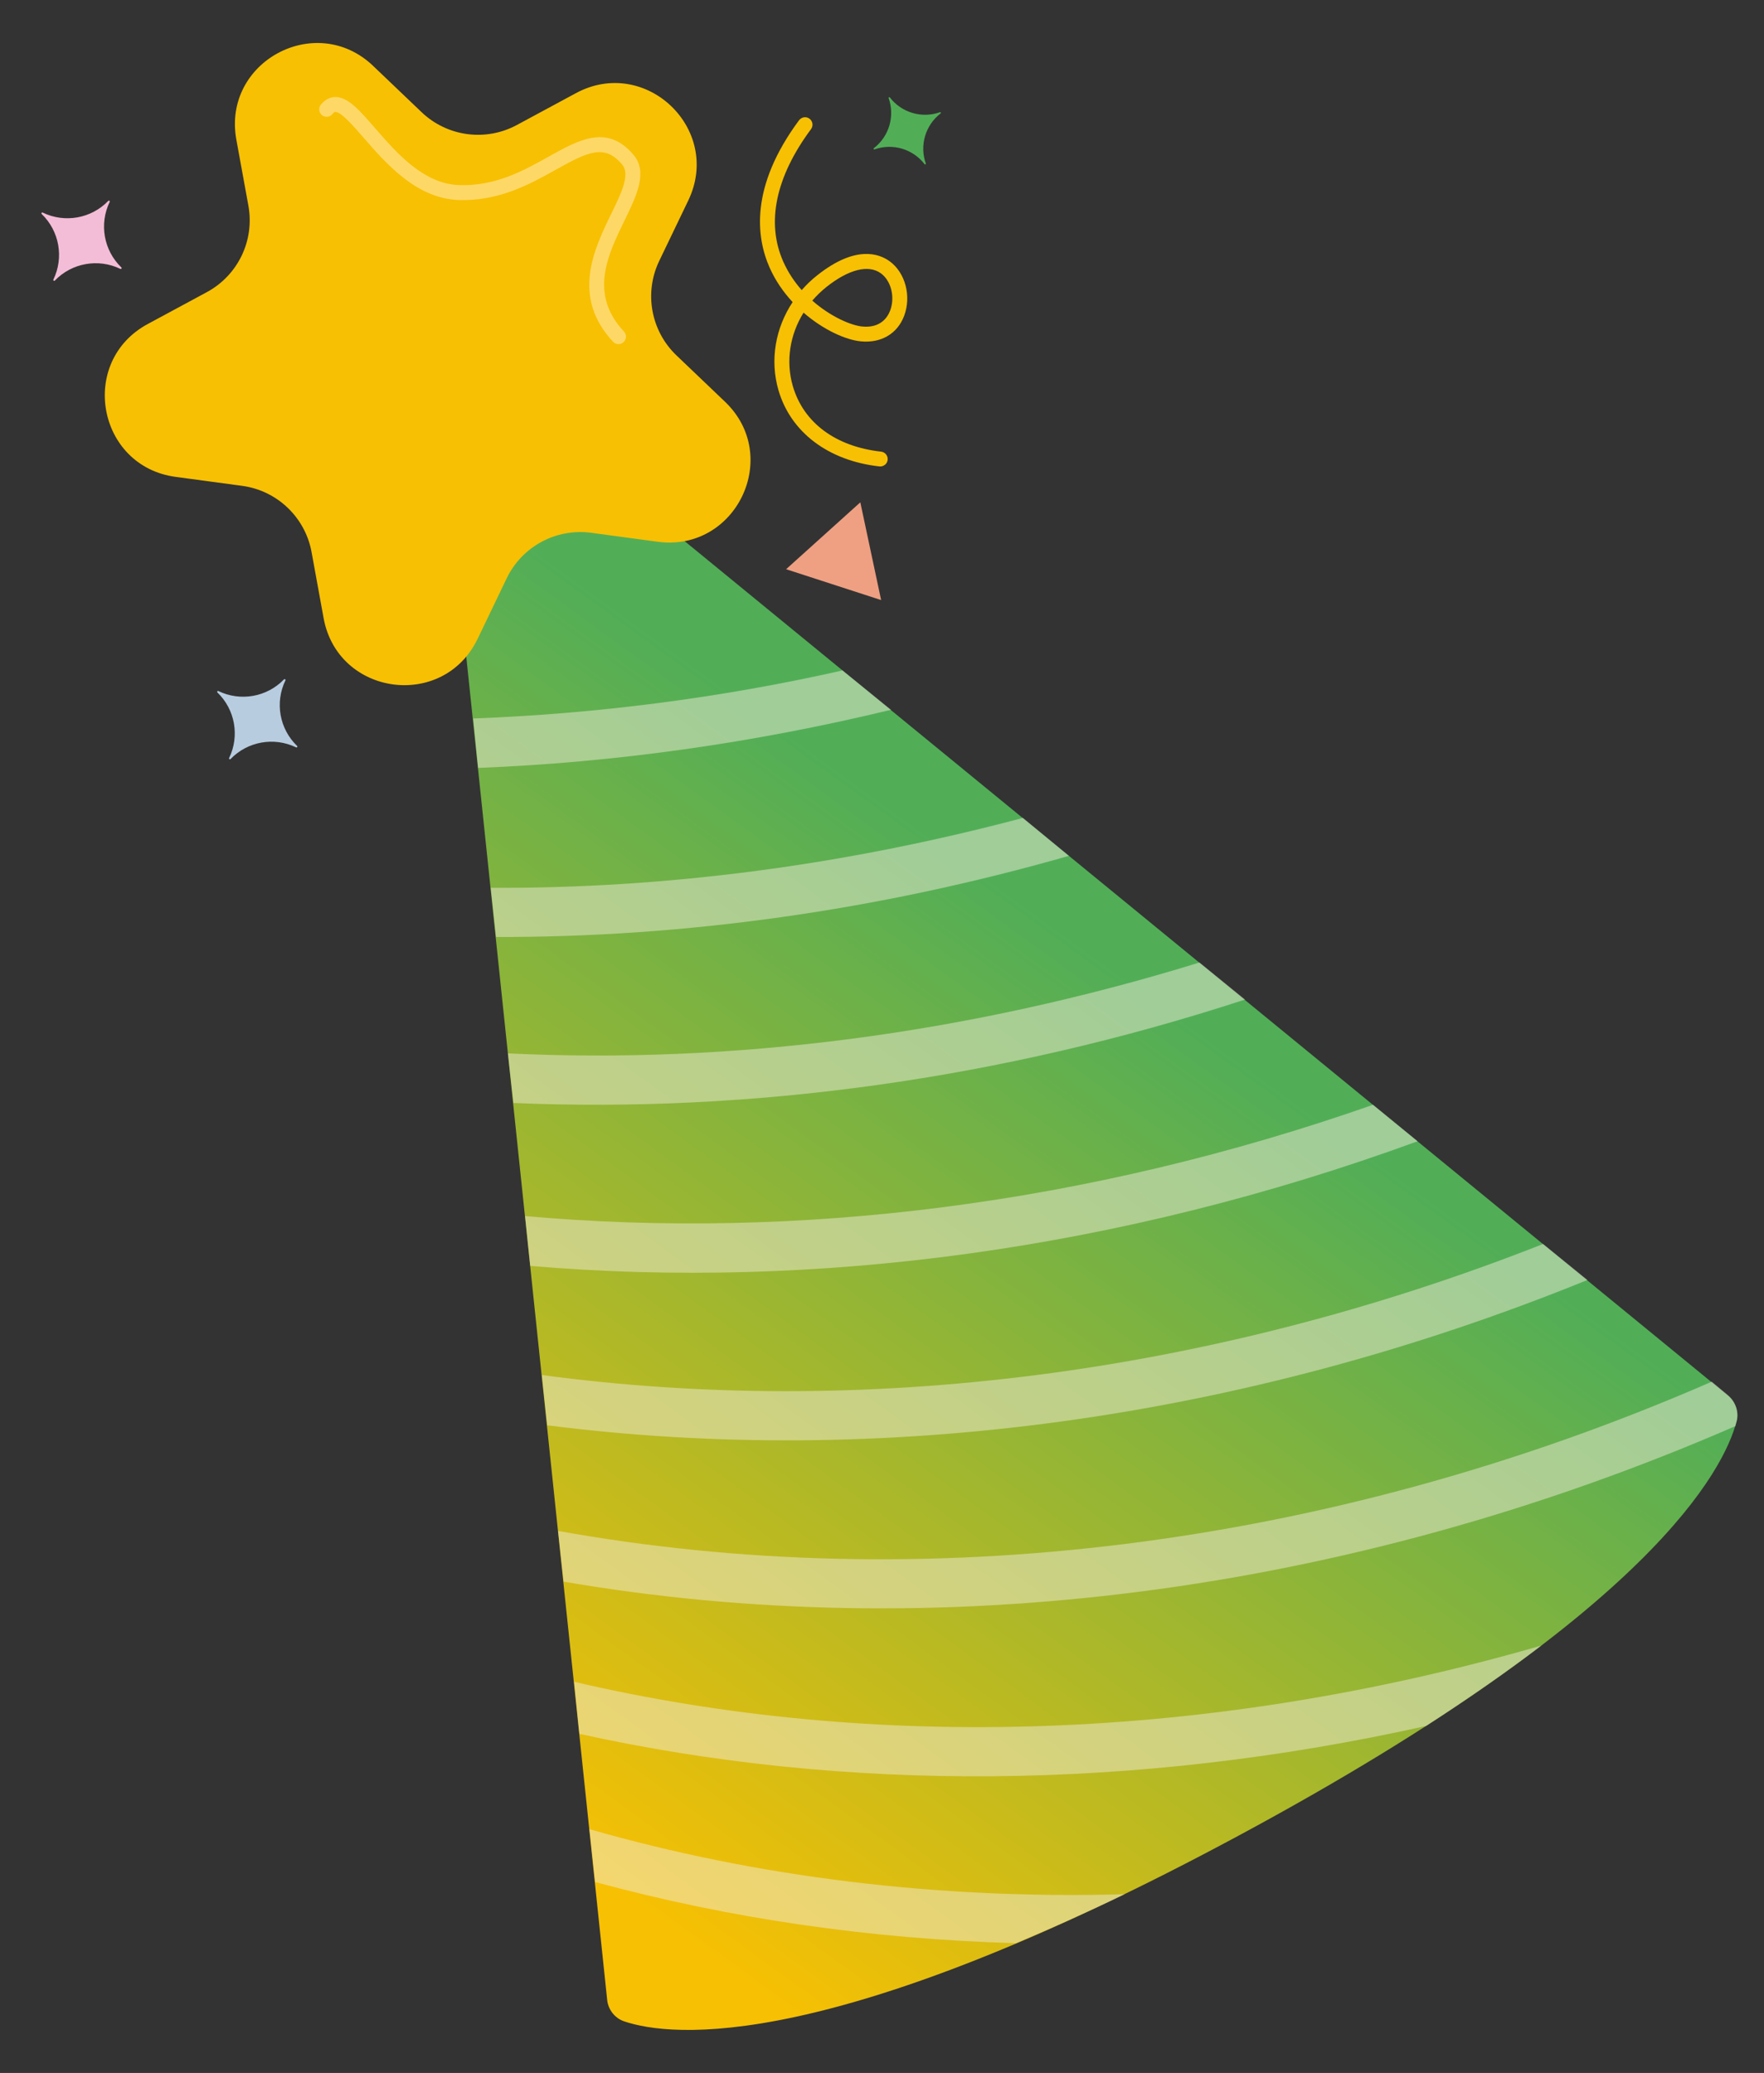 <?xml version="1.0" encoding="UTF-8"?> <svg xmlns="http://www.w3.org/2000/svg" xmlns:xlink="http://www.w3.org/1999/xlink" id="_Слой_1" version="1.1" viewBox="0 0 50.602 59.466"><rect x="0" y="0" width="50.602" height="59.466" fill="#333333" stroke="none"/><defs><clipPath id="clippath"><path d="M13.792,10.735l35.773,29.297c.221.181.321.473.248.75-.356,1.352-2.415,5.477-14.209,11.837-11.793,6.36-16.372,5.814-17.697,5.368-.271-.091-.461-.335-.49-.619L12.593,11.381c-.069-.654.69-1.063,1.199-.647Z" fill="none"></path></clipPath><linearGradient id="_Безымянный_градиент_34" data-name="Безымянный градиент 34" x1="-4.412" y1="-17.583" x2="22.707" y2="-29.878" gradientTransform="translate(25.766 64.089) rotate(-29.663)" gradientUnits="userSpaceOnUse"><stop offset="0" stop-color="#f7c003"></stop><stop offset="1" stop-color="#51ae57"></stop></linearGradient></defs><g><g clip-path="url(#clippath)"><path d="M13.792,10.735l35.773,29.297c.221.181.321.473.248.75-.356,1.352-2.415,5.477-14.209,11.837-11.793,6.36-16.372,5.814-17.697,5.368-.271-.091-.461-.335-.49-.619L12.593,11.381c-.069-.654.69-1.063,1.199-.647Z" fill="url(#_Безымянный_градиент_34)"></path></g><path d="M10.704,1.891l1.391,1.328c.735.701,1.837.849,2.731.367l1.693-.913c1.998-1.078,4.208,1.032,3.225,3.078l-.833,1.733c-.44.915-.24,2.01.494,2.711l1.391,1.328c1.643,1.567.319,4.321-1.931,4.018l-1.906-.257c-1.006-.136-1.986.393-2.425,1.308l-.833,1.734c-.983,2.046-4.011,1.639-4.418-.595l-.345-1.892c-.182-.999-.987-1.767-1.993-1.902l-1.906-.257c-2.25-.303-2.798-3.308-.8-4.386l1.693-.913c.894-.482,1.376-1.484,1.193-2.483l-.345-1.892c-.407-2.234,2.281-3.683,3.924-2.116Z" fill="#f7c003"></path><path d="M3.147,5.791h0c-.307.634-.172,1.393.335,1.882h0c.021.02-.003.053-.028.041h0c-.634-.307-1.393-.172-1.882.335h0c-.02.021-.053-.003-.041-.028h0c.307-.634.172-1.393-.335-1.882h0c-.021-.02.003-.053.028-.041h0c.634.307,1.393.172,1.882-.335h0c.02-.021.053.003.041.028Z" fill="#f4bdd7"></path><path d="M8.188,19.517h0c-.307.634-.172,1.393.335,1.882h0c.021.02-.003.053-.028.041h0c-.634-.307-1.393-.172-1.882.335h0c-.02.021-.053-.003-.041-.028h0c.307-.634.172-1.393-.335-1.882h0c-.021-.02.003-.053.028-.041h0c.634.307,1.393.172,1.882-.335h0c.02-.021.053.003.041.028Z" fill="#b8cce0"></path><polygon points="25.276 17.214 24.679 14.41 22.55 16.329 25.276 17.214 24.679 14.41 22.55 16.329 25.276 17.214" fill="#efa082"></polygon><path d="M26.524,4.711h0c-.337-.438-.918-.61-1.439-.425h0c-.021.007-.036-.021-.019-.034h0c.438-.337.61-.918.425-1.439h0c-.007-.021.021-.036.034-.019h0c.337.438.918.61,1.439.425h0c.021-.007.036.021.019.034h0c-.438.337-.61.918-.425,1.439h0c.007.021-.021.036-.034.019Z" fill="#51ae57"></path><path d="M25.39,13.329c-.043.038-.102.058-.164.051-1.466-.163-2.549-.983-2.897-2.193-.248-.861-.086-1.775.408-2.521-.26-.28-.489-.608-.655-.978-.395-.884-.57-2.336.84-4.239.073-.094.204-.115.299-.044s.115.204.044.299c-1.019,1.374-1.293,2.691-.793,3.809.138.308.321.578.526.809.133-.153.281-.296.447-.426,1.094-.868,1.771-.623,2.077-.4.449.328.627,1.001.414,1.565-.193.511-.655.785-1.236.732-.436-.04-1.08-.329-1.649-.824-.392.63-.515,1.387-.31,2.1.303,1.054,1.226,1.742,2.533,1.887.117.013.202.118.189.236-.006.056-.033.104-.072.138ZM23.302,8.624c.531.468,1.121.714,1.435.743.525.049.725-.266.798-.458.145-.384.028-.854-.266-1.068-.354-.258-.922-.116-1.559.389-.15.121-.287.252-.408.393Z" fill="#f7c003"></path><path d="M17.884,9.819c-.086.075-.217.069-.297-.015-1.21-1.293-.542-2.666-.054-3.668.297-.609.553-1.136.311-1.42-.501-.59-.969-.367-1.895.15-.733.409-1.644.919-2.811.871-1.197-.049-2.068-1.05-2.704-1.782-.304-.35-.648-.746-.813-.743-.009,0-.039 0-.085.06-.072.089-.209.106-.301.031-.092-.075-.105-.209-.031-.301.145-.177.303-.216.41-.218.364-.006.691.37,1.143.89.618.711,1.386,1.594,2.399,1.635,1.047.042,1.864-.414,2.585-.817.863-.482,1.678-.938,2.429-.054.422.497.095,1.17-.253,1.884-.482.989-1.028,2.111-.018,3.189.08.086.076.221-.01.302l-.006.005Z" fill="#fed866"></path></g><g opacity=".5"><g><path d="M49.567,40.023l-.464-.387c-11.096,4.839-22.738,6.146-33.095,4.281l.161,1.455c10.557,1.817,22.366.43,33.611-4.461.016-.058.026-.096.037-.135.074-.27-.031-.568-.25-.753Z" fill="#efebda"></path><path d="M44.265,35.686c-9.639,3.797-19.608,4.983-28.721,3.759l.154,1.442c9.479,1.21,19.847-.105,29.839-4.168l-1.272-1.033Z" fill="#efebda"></path><path d="M39.386,31.693c-8.181,2.869-16.519,3.89-24.323,3.192l.147,1.43c8.178.698,16.914-.453,25.456-3.576l-1.279-1.046Z" fill="#efebda"></path><path d="M34.408,27.611c-6.673,2.059-13.411,2.918-19.838,2.607l.159,1.423c6.806.29,13.945-.666,20.985-2.967l-1.306-1.063Z" fill="#efebda"></path><path d="M29.344,23.463c-5.146,1.368-10.285,2.033-15.266,2.005l.152,1.411c5.379.013,10.918-.749,16.433-2.327l-1.319-1.088Z" fill="#efebda"></path><path d="M24.168,19.233c-3.549.8-7.103,1.246-10.593,1.378l.14,1.418c3.9-.154,7.867-.705,11.844-1.667l-1.391-1.128Z" fill="#efebda"></path><path d="M16.47,48.245l.15,1.493c7.598,1.679,15.925,1.64,24.288-.225,1.273-.823,2.378-1.598,3.308-2.308-9.53,2.758-19.15,3.045-27.747,1.04Z" fill="#efebda"></path><path d="M16.908,52.471l.164,1.518c3.851,1.046,7.899,1.637,12.068,1.754.96-.4,2.012-.869,3.123-1.404-5.351.15-10.548-.487-15.355-1.867Z" fill="#efebda"></path></g></g></svg> 